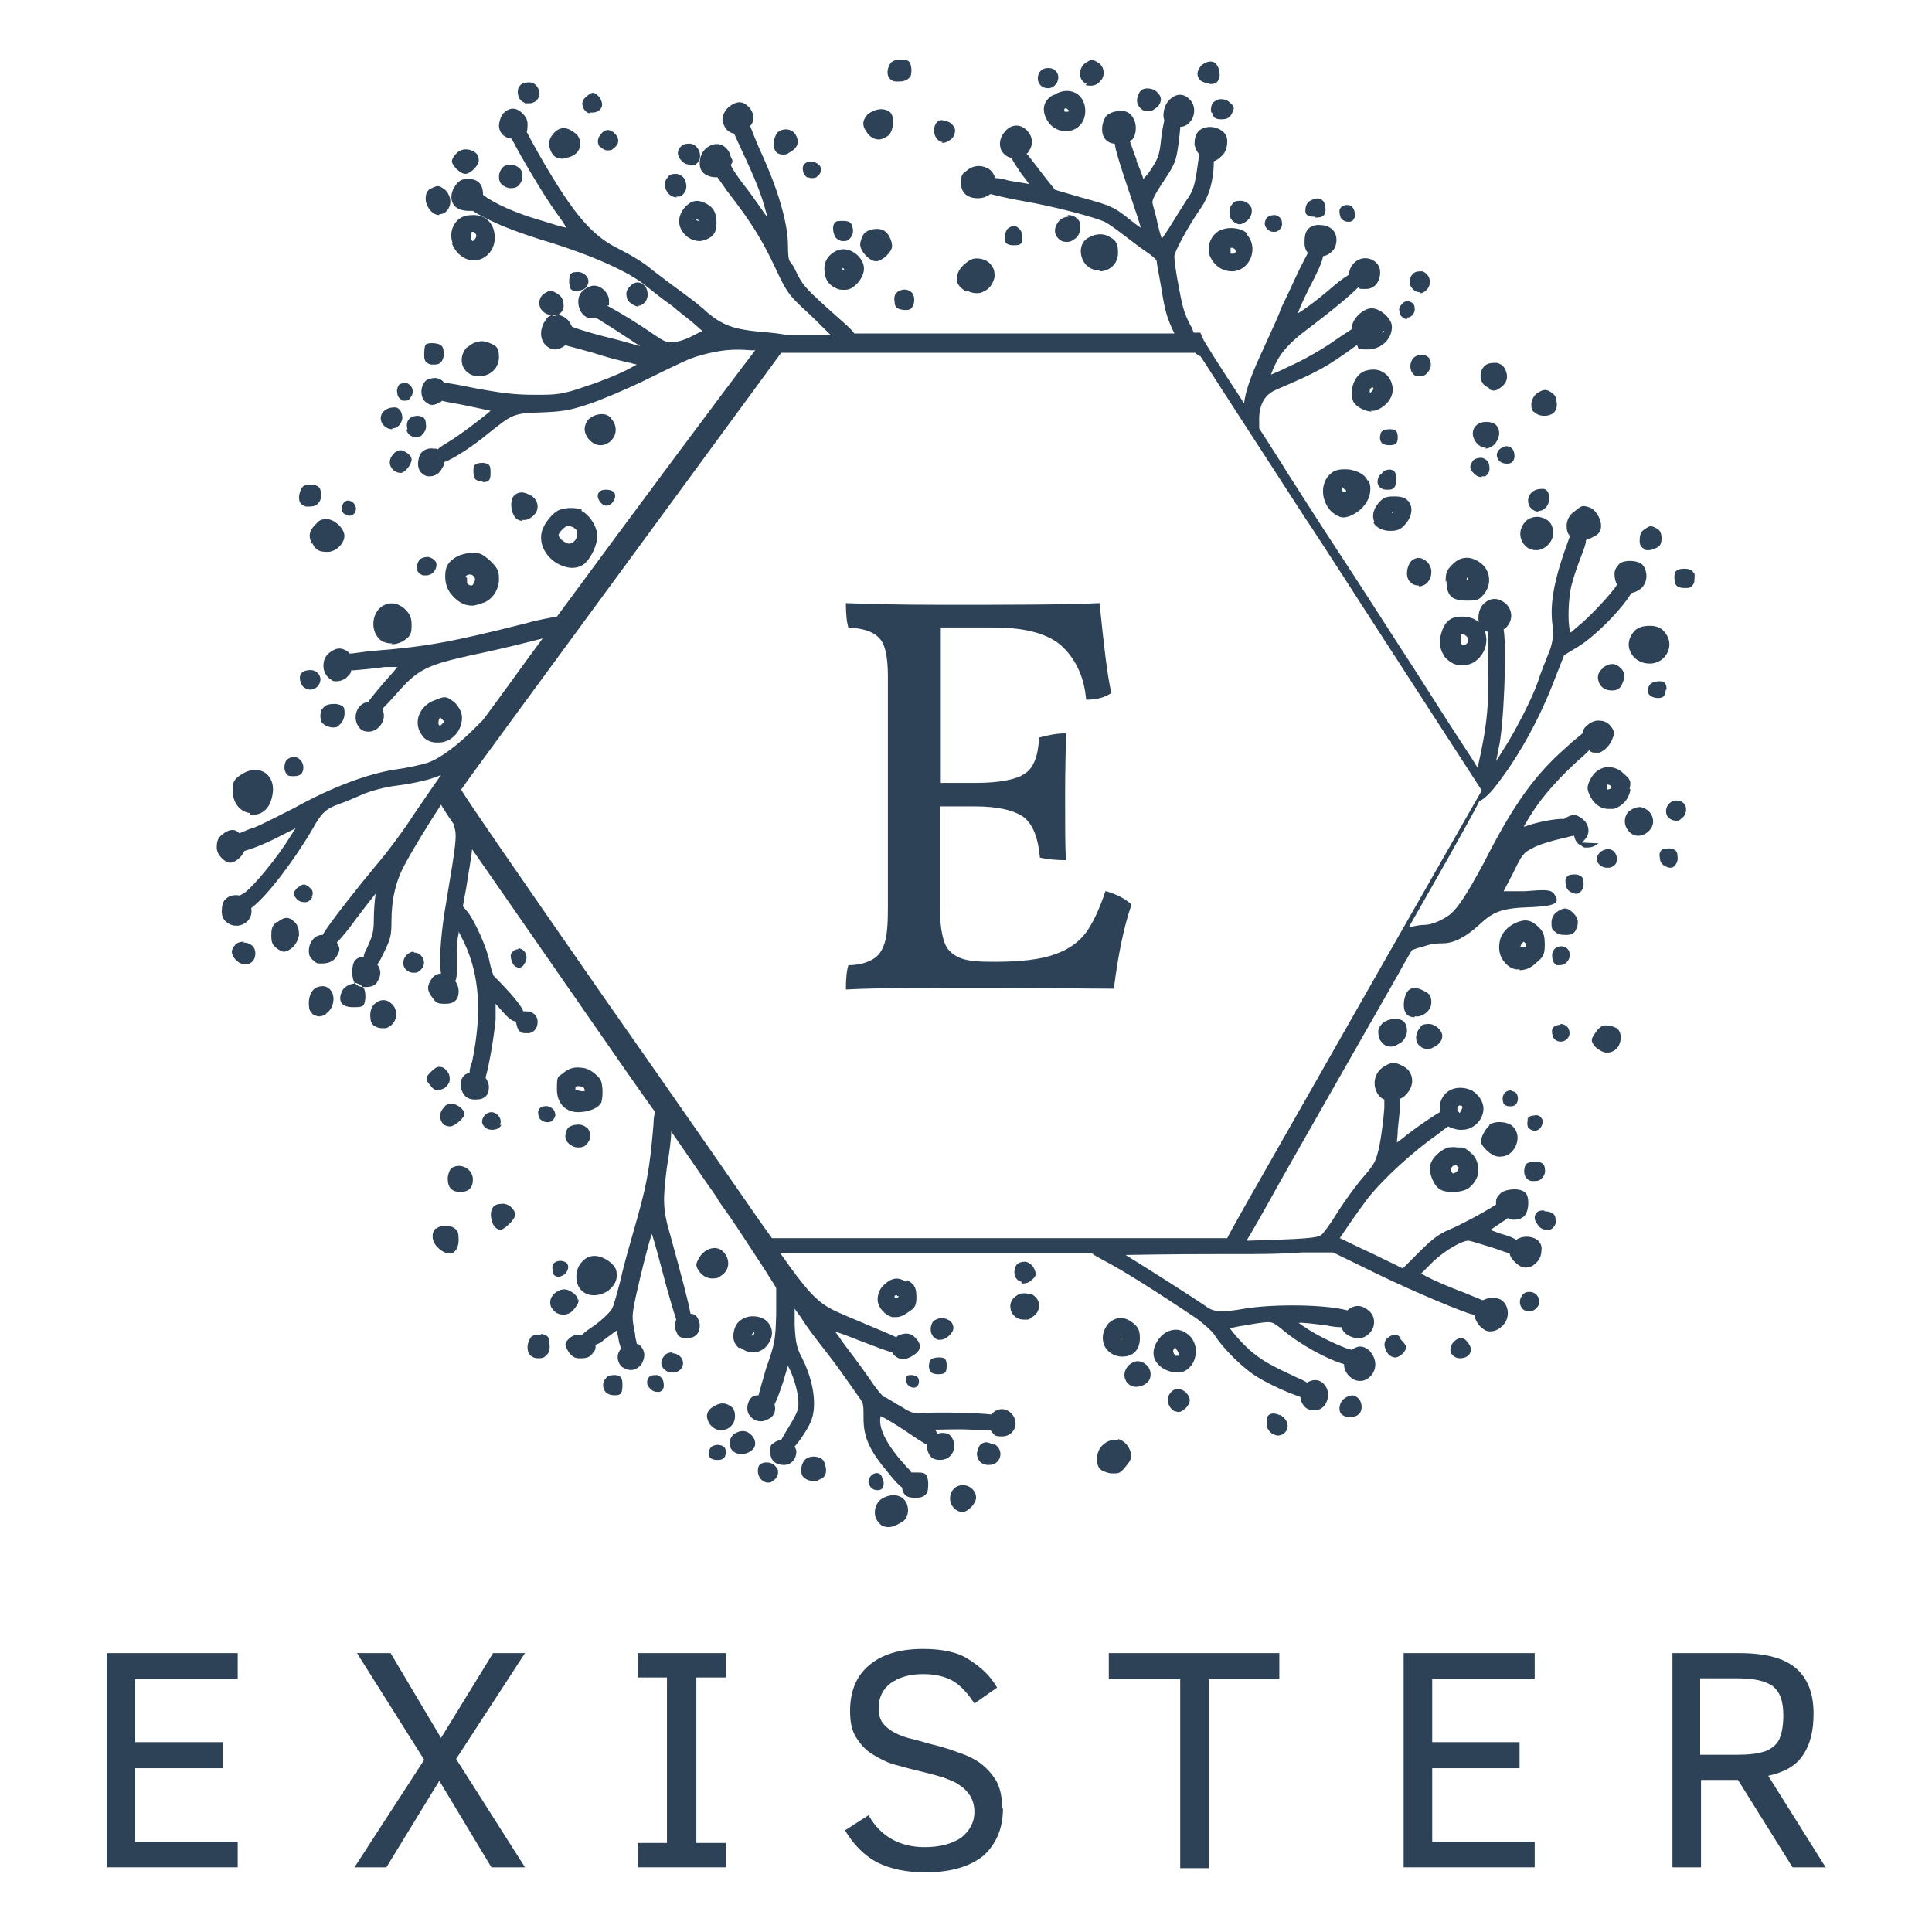 <?xml version="1.0" encoding="UTF-8"?><svg xmlns="http://www.w3.org/2000/svg" version="1.1" viewBox="0 0 230 230"><defs><style>.cls-1 {
        fill: #2d4257;
      }</style></defs><!--Generator: Adobe Illustrator 28.6.0, SVG Export Plug-In . SVG Version: 1.2.0 Build 578)--><g><g id="Layer_1"><g><g><path class="cls-1" d="M28.3,222.3h-15.6v-25.5h15.6v3.1h-12.2v7.5h10.4v3.1h-10.4v8.8h12.2v3.1Z"/><path class="cls-1" d="M46,222.3h-3.8l8.3-12.8-8-12.7h4l6,10.1,6.2-10.1h3.8l-8.2,12.6,8.2,12.9h-4l-6.2-10.3-6.3,10.3Z"/><path class="cls-1" d="M86.4,219.4v2.9h-10.5v-2.9h3.5v-19.7h-3.5v-2.9h10.5v2.9h-3.5v19.7h3.5Z"/><path class="cls-1" d="M119.4,215.3h0c0,2.4-.8,4.2-2.3,5.6-1.6,1.3-3.9,2-6.9,2h0c-2.3,0-4.2-.4-5.8-1.2-1.5-.8-2.8-2.1-3.8-3.8h0l2.8-1.8c1.4,2.5,3.7,3.8,6.7,3.8h0c1.8,0,3.2-.4,4.3-1.1,1-.8,1.6-1.8,1.6-3.1h0c0-.8-.2-1.4-.5-1.9-.3-.5-.8-1-1.3-1.3-.5-.4-1.2-.6-1.9-.9-.7-.2-1.4-.4-2.2-.6h0c-1.3-.3-2.4-.6-3.5-.9-1.1-.3-2-.8-2.8-1.3-.8-.5-1.4-1.2-1.9-2-.5-.8-.7-1.8-.7-3.1h0c0-2.3.7-4.1,2.2-5.4,1.5-1.3,3.6-2,6.5-2h0c2.3,0,4.2.4,5.5,1.3,1.4.9,2.5,1.9,3.3,3.3h0l-2.7,1.9c-.7-1.1-1.5-2-2.4-2.6-1-.6-2.2-.9-3.7-.9h0c-1.7,0-2.9.4-3.9,1.1-.9.7-1.4,1.7-1.4,2.9h0c0,.7.1,1.2.4,1.7.3.4.7.8,1.2,1.1.5.3,1.2.6,1.9.8.8.2,1.6.4,2.6.7h0c1.2.3,2.3.6,3.3,1,1,.3,2,.8,2.7,1.3.8.6,1.4,1.3,1.9,2.1.5.9.7,2,.7,3.3Z"/><path class="cls-1" d="M152.4,199.9h-8.5v22.5h-3.4v-22.5h-8.5v-3.1h20.3v3.1Z"/><path class="cls-1" d="M182.7,222.3h-15.6v-25.5h15.6v3.1h-12.2v7.5h10.4v3.1h-10.4v8.8h12.2v3.1Z"/><path class="cls-1" d="M217.4,222.3h-4l-6.5-10.4h-4.4v10.4h-3.4v-25.5h7.9c3.2,0,5.4.6,6.8,1.8,1.4,1.2,2.1,3,2.1,5.4h0c0,2.1-.4,3.7-1.3,5-.8,1.2-2.2,2-4.1,2.4h0l6.9,11ZM212.3,204.2h0c0-1.7-.4-2.8-1.3-3.5-.9-.6-2.2-.9-4.1-.9h-4.5v9.1h4.3c1.4,0,2.5-.1,3.4-.4.8-.3,1.4-.8,1.7-1.4.3-.7.5-1.6.5-2.8Z"/></g><path class="cls-1" d="M105.8,9.2c-.2-.4-.2-.9.1-1.5.3-.5.7-.6,1.4-.6.9,0,1.1.2,1.2,1.1,0,.5,0,.9-.3,1.1-.3.3-.7.4-1.2.4s-.2,0-.3,0c-.4,0-.7-.2-.9-.5ZM129.2,10.1c.2.1.4.1.7.1.6,0,1-.4,1.3-.8.3-.5.3-1.4-.4-1.9-.2-.1-.6-.4-.8-.4s-.6.3-.8.4h0c-.4.3-.7.9-.6,1.4,0,.5.3.9.8,1.1ZM143.9,10c0,0,.2,0,.3,0,.6,0,.9-.3,1-1,0-.7-.2-1.3-.7-1.6-.5-.2-1,0-1.5.4-.4.5-.6,1-.3,1.5.2.4.7.6,1.3.6ZM124.8,10.5c.4,0,.7-.2,1-.6.2-.4.3-.9,0-1.3-.2-.3-.5-.5-1-.5-.5,0-.9.2-1.1.6-.2.4-.2.9,0,1.2.2.4.6.6,1.1.6ZM62.5,12.3c.2,0,.3,0,.5,0,.4,0,.8-.2,1-.5.3-.4.3-.9,0-1.4-.2-.3-.5-.6-1-.6-.4,0-.9.1-1.1.4-.3.3-.3.8-.2,1.2.1.4.4.7.7.8ZM135.9,13c.2.2.5.2.8.2s.5,0,.7-.2c.5-.3.8-.7.8-1.2s-.6-1.1-1.1-1.2c-.7-.2-1.3,0-1.5.5-.4.8-.3,1.4.3,1.9ZM125.5,11.3c.9-.6,1.9-.6,2.6-.2.7.4,1.1,1.2,1.1,2.1,0,1.4-.9,2.2-1.9,2.4-.1,0-.3,0-.5,0-.9,0-1.8-.5-2.3-1.6-.5-1.1-.2-2.1.9-2.7ZM127.2,13.1c0,0-.2-.2-.3-.2h0c-.1,0-.2,0-.2.2,0,0,0,.2.1.2.2,0,.3,0,.4,0,0,0,0-.2,0-.2ZM70.2,13.4c0,0,.2,0,.3,0,.5,0,.9-.2,1.1-.6.2-.4,0-.9-.3-1.3-.6-.6-.8-.6-1.5,0-.4.3-.6.8-.4,1.2.1.4.4.7.8.8ZM144.3,13.4c.1.6.4.8,1.1.8s1-.2,1.2-.6c.4-.7.4-.9-.2-1.4-.3-.3-.7-.4-1.1-.4-.3,0-.6.2-.9.4-.2.3-.3.8-.2,1.2ZM104.6,16.6s0,0,0,0c.4,0,.8-.2,1.2-.5.6-.6.7-2.2.2-2.7-.2-.2-.6-.4-1.1-.4h0c-.6,0-1.2.3-1.6.6-.7.8-.7,1.4,0,2.3.3.4.8.7,1.3.7ZM112.1,17c0,0,.1,0,.2,0,.3,0,.6-.2.9-.4.4-.3.5-.8.5-1.1,0-.3-.3-.7-.6-.9-.4-.2-.8-.3-1.1-.3-.5.1-.8.6-.8,1.2,0,.6.3,1.3,1,1.4ZM67.1,18.8c.9,0,1.7-.5,1.9-1.2.2-.7,0-1.4-.6-1.8-1-.8-1.9-.7-2.6.2-.4.5-.5,1-.4,1.5.3,1,.7,1.4,1.7,1.4ZM71.5,17.5c.2.2.5.4.8.4s.5,0,.7-.2c.4-.3.6-.6.6-.9,0-.3-.1-.6-.4-.9-.7-.7-1.3-.4-1.6,0-.6.6-.5,1.3-.1,1.7ZM93.2,18.4c.2,0,.5,0,.7-.2,1-.5,1.3-1.2.9-2-.2-.5-.7-.8-1.2-.8-.5,0-1,.2-1.2.6-.4.8-.4,1.6,0,2.1.2.2.5.3.8.3ZM82.2,19.7c.2,0,.5,0,.7-.2.4-.3.6-.9.3-1.6-.2-.4-.5-.7-1-.8-.4,0-.8,0-1.1.3-.2.2-.4.5-.4.8,0,.4.2.7.5,1,.3.3.6.4,1,.4ZM55.4,20.7c.6,0,1.6-1,1.6-1.6s-.3-1-.9-1.2c-.5-.2-1.3-.2-1.8.4-.2.2-.5.6-.5.9,0,.5,1,1.5,1.6,1.5ZM96.1,21.1c.2,0,.3.1.5.1s.5,0,.7-.2c.3-.2.5-.6.4-1,0-.3-.4-.6-.8-.7-.4-.1-.8-.1-1.1.2-.2.2-.3.5-.2.8,0,.4.3.7.6.9ZM60.8,22.4c.4,0,.8-.1,1-.4.2-.2.4-.6.4-1s-.1-.8-.4-1c-.2-.2-.6-.4-1-.4s-.8.1-1,.4c-.2.2-.4.6-.4,1s.1.8.4,1c.2.2.6.4,1,.4ZM80.5,23.4c.1,0,.3,0,.4,0,.3-.1.6-.4.7-.7.2-.4.1-.9-.1-1.4-.2-.3-.5-.5-.9-.6-.4,0-.9,0-1.1.4-.4.4-.5,1.1-.1,1.7.2.4.7.7,1.2.7ZM52.3,25.5c.6,0,1-.4,1.2-.9.3-.7,0-1.5-.5-2-.7-.5-.8-.6-1.6-.2-.6.2-.8.8-.7,1.6.2.8.8,1.6,1.6,1.6ZM156.6,25.9c.7,0,1.1-.1,1.2-.8,0-.6-.1-1.2-.6-1.4-.4-.2-.9,0-1.4.3-.3.3-.4.7-.4,1.1,0,.6.5.7,1.2.7ZM84,24.2c1,.5,1.3,1.2,1.3,2.4s-.5,1.6-1.2,1.9c-.3.1-.6.2-.8.2-.6,0-1.3-.3-1.7-.7-1-1-1-2.3,0-3.4.8-.8,1.5-.9,2.6-.3ZM82.9,26.2c0,0,.1.1.3.1,0-.1-.2-.2-.3-.2,0,0,0,0,0,0ZM146.4,25.5c0,.5.3.8.6,1,.2.1.4.2.5.2.3,0,.5-.1.8-.3.6-.4.8-1,.7-1.6-.2-.5-.7-.9-1.3-.9s-.8.1-1,.4c-.3.3-.4.8-.3,1.3ZM160.6,26.4c.4,0,.7-.3.7-.8,0-.5-.2-1.1-.8-1.2-.5,0-.8.1-1,.5-.1.3,0,.7.1,1,.2.3.5.5.9.5ZM53.9,29c-.4-1.1-.1-2.2.7-2.9.5-.4,1.1-.5,1.8-.5,1.5,0,2.5,1.1,2.5,2.7s-1.2,2.7-2.5,2.7c-1.1,0-2.1-.8-2.6-2ZM56.1,28.5c.1.2.2.2.2.2,0,0,0,0,.2-.2.2-.2.2-.4.2-.5-.1-.3-.3-.4-.4-.4h0c-.1,0-.2,0-.2.2-.1.2,0,.4,0,.6ZM151.7,27.6c.1,0,.3,0,.4-.1.4-.2.6-.6.5-1.1,0-.4-.4-.7-.8-.8-.4,0-.9.1-1.1.5-.2.5-.2.8.2,1.2.2.2.4.3.7.3ZM127.2,25.8c-.5,0-1,.3-1.2.6-.6.8-.5,1.5,0,2,.3.3.6.4,1,.4s.6-.1,1-.4c.3-.2.6-.7.6-1.2,0-.5,0-.9-.4-1.2-.3-.3-.7-.4-1.1-.4ZM100.4,28.7c.2,0,.4,0,.5-.1.4-.2.8-.8.6-1.5-.1-.6-.4-.8-1.1-.8s-.8,0-1,.2c-.4.4-.2,1.4.1,1.8.2.2.5.4.8.4ZM121.7,28.5c0-.4,0-.9-.3-1.2-.2-.2-.4-.4-.7-.4s-.6.2-.8.4c-.2.3-.3.7-.3,1.1,0,.6.4.8,1.1.8s1-.1,1-.8ZM104.3,31.1c.7,0,1.9-1.1,1.9-1.8s-.5-1.6-.9-1.8c-.7-.5-2.1-.2-2.5.4-.2.3-.4.9-.4,1.2,0,.8,1.1,2,1.9,2ZM148.4,27.9c.7.7.9,1.8.5,2.8-.4,1-1.3,1.6-2.2,1.6-1.4,0-2.3-.9-2.7-1.9-.3-1,0-2,.8-2.7,1-.8,2.8-.7,3.7.1ZM146.8,29.5s-.2,0-.3,0c0,0,0,.3,0,.5s0,.1,0,.2h0s0,0,.3,0c.3,0,.3-.2.3-.3s-.1-.3-.2-.3ZM130.9,32.3c1.2,0,2.2-.9,2.2-2.2s-.4-1.6-1.2-2c-.8-.4-1.7-.2-2.5.3-.7.5-.9,1.4-.6,2.3.3.9,1.1,1.5,2.1,1.5ZM98.2,32.5c-.2-.9.1-1.7.7-2.2,1-.9,2.2-.8,3.2.1,1,1,1,2.1,0,3.3-.5.5-.9.8-1.5.8s-.7,0-1.1-.2c-.7-.3-1.2-.9-1.3-1.7ZM100.5,32.3s0,0,0-.1h0c0-.2-.1-.3-.2-.3,0,0,0,0,0,0,0,0,0,0,0,0,0,0,0,.2,0,.2,0,0,.2.1.3.1ZM115.1,34.6c.4.2.8.3,1.1.3s.6,0,.9-.2c.7-.3,1.1-.9,1.3-1.7,0-.5,0-.9-.3-1.3-.3-.5-.8-.8-1.4-.9-.7-.1-1.1,0-1.7.5-.8.6-1.1,1.3-1.1,2,0,.4.3.9,1.1,1.4ZM68.7,34.6c.6,0,1-.2,1.2-.6.2-.3.2-.7,0-1-.3-.5-.9-.7-1.4-.6-.4,0-.6.2-.7.5,0,.2-.1.7,0,1,0,.6.4.8,1,.8ZM169,34.9c.2,0,.4,0,.6-.2.5-.3.7-.9.6-1.4-.1-.5-.5-.9-.9-1-.4,0-.8,0-1.1.3h0c-.5.5-.5,1.3-.1,1.7.2.3.6.5,1,.5ZM75.9,36.4c.2,0,.4,0,.6-.2.4-.2.6-.7.6-1.1,0-.7-.3-1.2-.8-1.4-.5-.2-1,0-1.4.5-.3.3-.4.7-.3,1.1,0,.4.4.8.8,1,.2.1.4.2.6.2ZM65.8,37.6c.2,0,.4,0,.6-.1.4-.2.7-.6.7-1.1,0-.6-.2-1.1-.7-1.4-.8-.5-.9-.5-1.7,0-.6.5-.6,1.3-.3,1.8.3.4.7.7,1.3.7ZM106.8,34.8c-.3.2-.4.7-.3,1.1,0,.7.3.9,1.1,1,.1,0,.2,0,.3,0,.5,0,.7-.2.9-.8.1-.6,0-1.1-.4-1.4-.4-.3-1-.3-1.5,0ZM167.5,37.8c.1,0,.3,0,.4-.1.4-.2.6-.7.5-1.1,0-.4-.3-.6-.6-.7-.3-.1-.7,0-.9.3-.3.3-.4.6-.3.8,0,.2,0,.5.4.8.2.1.3.2.5.2ZM55.6,41.3c-.6.7-.8,1.5-.5,2.3.3.7,1,1.2,1.9,1.2,1.4,0,2.4-1,2.4-2.3s-.5-1.4-1.2-1.7c-.9-.4-1.9-.1-2.6.6ZM51.2,43.4c.1,0,.2,0,.4,0,.3,0,.6,0,.8-.2.4-.3.5-1,.4-1.4,0-.4-.2-.7-.5-.8-.5-.2-1.3-.2-1.6,0-.2.2-.2,1.1-.2,1.2,0,.7.1,1,.8,1.2ZM170.2,42.7c-.3-.4-1-.7-1.8-.2-.3.2-.5.7-.5,1.1,0,.6.3,1,.7,1.2.1,0,.3,0,.4,0,.3,0,.7-.1.9-.4.6-.6.5-1.3.2-1.7ZM177.2,46.3c.2.1.4.2.6.2.3,0,.5-.1.9-.4.8-.6.9-1.4.4-2.3-.2-.3-.5-.5-.9-.6-.6,0-1.1,0-1.5.4-.5.5-.6,1.4-.2,2,.1.2.5.5.8.6ZM163.3,49c-.8,0-1.9-.6-2.2-1.2-.5-1.3.1-3.1,1.3-3.6.8-.3,1.7-.3,2.4.2.6.4,1,1.2,1,2,0,1.1-1,2.2-2.2,2.5-.1,0-.2,0-.4,0ZM163.1,46.8s0,0,0,0c0,0,0,0,.2-.2.2-.2.2-.3.2-.4,0,0-.1-.1-.1-.1,0,0-.1,0-.3.2,0,.1-.1.3,0,.4ZM47.9,47.7c.1,0,.2,0,.3,0,.2,0,.5,0,.6-.3.3-.3.4-.7.3-1.1-.1-.3-.4-.6-.7-.7-.3,0-.6,0-.9.2-.2.3-.3.7-.2,1,0,.4.3.7.5.8ZM183.9,49.5s0,0,0,0c.5,0,.9-.2,1.1-.4.3-.3.4-.8.3-1.3,0-.4-.2-.8-.5-1-.7-.5-1-.5-1.8,0-.4.3-.6.7-.7,1.2,0,.5,0,.9.4,1.1.2.2.6.4,1.1.4ZM46.7,51c.7,0,1.1-.6,1.2-1.2,0-.5-.2-1.2-.8-1.3-.3,0-.8,0-1.2.3h0c-.5.3-.7.9-.5,1.4.2.5.7.9,1.3.9ZM72.8,49.9c-.2-.4-.7-.6-1.1-.6-.6,0-1.1.2-1.5.5s-.6.9-.6,1.3.2.9.6,1.3c.4.4.8.6,1.3.6s.8-.2,1.1-.4c.7-.6,1-1.6.3-2.6ZM48.4,51.2c.1.4.4.7.8.8.1,0,.2,0,.4,0,.3,0,.5,0,.7-.3.3-.3.5-.7.4-1.2,0-.7-.3-.9-.9-1-.4,0-.9.1-1.1.4-.3.3-.3.8-.2,1.2ZM176.8,53.4c.6,0,1.2-.4,1.5-1.1.3-.6.2-1.3-.2-1.7-.5-.5-1.8-.5-2.3,0-.5.4-.6,1.1-.3,1.7.3.6.8,1,1.4,1ZM166.4,52.1c0-.7-.2-1-.9-1-.7,0-1,.2-1.1.4-.2.6-.1.9,0,1.1.1.2.4.4,1,.4.8,0,1-.2,1-1ZM178.3,54.6c.2.4.6.6,1.1.6s.8-.2.9-.8c0-.5-.1-1-.6-1.2-.4-.2-.9,0-1.3.4-.2.3-.3.6-.1,1ZM46.8,54.1c-.4.4-.5,1-.3,1.4.2.5.7.8,1.2.8s1.3-1,1.3-1.6-1-1.1-1.3-1.1c-.3,0-.7.2-.9.5ZM176.4,56.7c.1,0,.3,0,.4,0,.4-.2.6-.7.5-1.2,0-.5-.4-.9-.9-1-.5,0-1,.1-1.2.6h0c-.3.5-.2.8.3,1.3.3.3.6.4.9.4ZM57.4,57.4c.8,0,1-.2,1-1.1s-.1-1.1-.9-1.2c-.5,0-.9.1-1.1.4,0,.2-.1.7,0,1,0,.6.4.8,1.1.8ZM162.9,57.2c.3.5.3,1.2.1,1.9-.3.9-1,1.7-2,2.2-.4.2-.8.3-1.1.3s-.8-.2-1.4-.7c-.6-.6-1-1.5-1-2.4,0-.8.3-1.6.9-2.1.5-.5,1.3-.6,2.3-.5,1,.2,1.8.6,2.1,1.3ZM160.1,58.3c-.2-.2-.3-.3-.3-.3,0,0,0,0,0,.2,0,.2,0,.4.2.4,0,0,0,0,.2,0,0,0,.1-.1,0-.3ZM164.3,56.5c-.3.4-.4.9-.2,1.3.2.3.5.5,1,.5s.1,0,.2,0c.7,0,.9-.4.9-1.2s-.1-1.1-.7-1.2c-.4,0-.8.1-1.1.6ZM36.4,60.3c.2,0,.3,0,.5,0,.4,0,.7-.1.9-.3.3-.3.5-.7.4-1.2,0-.8-.3-1-1-1.1-.4,0-1,0-1.2.3h0c-.2.2-.4.8-.4,1.2,0,.6.2.9.8,1.1ZM183.2,60.8c.2,0,.4,0,.6-.2.5-.3.7-1,.6-1.5,0-.5-.3-.9-.7-.9-.3,0-.8,0-1.2.3-.7.5-.7,1.3-.4,1.8.2.3.6.6,1,.6ZM72.1,58.3h0c-.5,0-.8.2-.9.5h0c-.1.3,0,.6.2.9.2.3.5.5.8.5s.6-.2.8-.5c.2-.3.3-.6.2-.9-.1-.3-.5-.5-1-.5ZM62.2,61.9c.1,0,.3,0,.4,0,.7-.2,1.4-.8,1.4-1.6s-.6-1.3-1.2-1.5c-.6-.3-1.2-.2-1.6.2-.5.5-.4,1.8,0,2.4.2.4.6.6,1,.6ZM163.6,62.1c-.3-.7-.1-1.5.5-2.2.6-.7.9-.8,1.9-.8s1.3.2,1.6.5c.7.7.5,1.9-.3,2.8-.5.6-.9.8-1.8.8-.9,0-1.7-.4-2-1ZM165.7,61.1c0,0,0,0,0,0,0,0,0,0,.2-.2,0,0,0,0,0,0-.1,0-.2,0-.2,0,0,0,0,0,0,0ZM41.5,61.4s0,0,.1,0c.3,0,.6-.2.7-.5.2-.4,0-.8-.3-1.1-.3-.2-.6-.3-.9-.1-.3.2-.4.5-.4.9,0,.4.3.7.7.7ZM69.2,60.8c1,.5,1.9,1.9,1.9,3s-.7,2.5-1.4,3.2c-.4.4-1,.6-1.6.6s-1.6-.3-2.3-.9c-1.1-.9-1.6-2.2-1.3-3.4.2-.9,1.3-2.3,2.1-2.6.8-.3,2-.3,2.7,0ZM68.3,62.8c-.2-.1-.6-.2-.7-.2-.3,0-1.1.8-1.1,1.1s.5.8,1.1,1c.4.1.8-.2,1-.6.2-.4.2-1-.2-1.2ZM182.9,65.5c1,0,2-1,2-2s-.4-1.5-1.1-1.8c-.7-.3-1.4-.2-2,.2-.7.6-1,1.5-.7,2.3.3.8.9,1.3,1.8,1.3ZM37.2,64.7c.4.8.8,1,1.8,1s2-1,2-1.9-1.2-2-2.1-2-1,.3-1.4.7c-.7.7-.8,1.3-.4,2.2ZM195.6,65.4c.1,0,.3.1.5.1s.5,0,.9-.2c.6-.2.8-.5.8-1.2s-.2-1-.6-1.2c-.7-.4-.8-.3-1.4.1-.5.3-.6.7-.6,1.4,0,.5.2.8.5.9ZM56.2,65.8c1,0,1.3.2,2.2,1,.9.9,1,1.2,1,2.2s-.6,2.2-1.7,2.7c-.6.2-1.1.4-1.5.4-1,0-1.8-.5-2.6-1.5-.4-.6-.6-1.2-.6-2,0-1.2.4-1.8,1.5-2.4h0c.4-.2,1.2-.4,1.9-.4ZM55.6,68.8c0,.2,0,.4,0,.6.1.2.3.3.5.3s.2-.1.3-.3c.2-.3.2-.6,0-.8,0,0-.2-.2-.4-.2s0,0-.1,0c-.3,0-.5.2-.5.3ZM49.6,67.7c.1.4.4.7.8.8,0,0,.2,0,.3,0,.4,0,.8-.2,1-.5.3-.4.3-.8.2-1.1-.2-.3-.5-.5-.9-.6-.4,0-.9.1-1.1.4-.2.3-.3.6-.2,1ZM168.9,69.8c.2,0,.3,0,.5-.1.6-.2,1-.9,1-1.6s-.4-1.3-1.1-1.6c-.5-.2-1,0-1.3.3-.6.7-.7,2-.1,2.5.3.3.6.4,1,.4ZM172.1,69.3c0-1.1.1-1.4.8-2.1.6-.6,1.1-.8,1.8-.8s1.9.6,2.3,1.5c.5,1,.3,2.1-.4,2.9-.5.6-.8.7-1.8.7h-.2c-1.8,0-2.4-.6-2.4-2.4ZM174.6,69.1s.1,0,.2-.3c0,0,0-.1,0-.1h0c-.1,0-.2.1-.2.3,0,.1,0,.2,0,.2ZM201.6,68.2c-.1-.4-.7-.5-1.1-.5h0c-.4,0-1,.1-1.1.5-.1.3-.1.7,0,1,0,.6.5.8,1.1.8.1,0,.2,0,.3,0,.5,0,.7-.2.9-.7,0-.3.1-.8,0-1.1ZM46.6,76.7c.6,0,1.2-.2,1.7-.6.6-.4.7-.8.7-1.7s-.2-1.3-.8-1.9c-1-.9-2.2-.9-3.1,0-.8.9-.9,2.4-.1,3.4.4.5,1,.7,1.7.7ZM171.9,78c-.4-.5-.6-1.4-.4-2.3.2-.9.6-1.7,1.2-2,.6-.4,2-.4,2.8,0,.8.4,1.3,1.1,1.4,2,.2,1-.2,2.1-1,2.8-.5.5-1.2.7-1.8.7s-.1,0-.2,0c-.8,0-1.5-.5-2-1.1ZM174.7,75.9c-.1-.2-.4-.4-.6-.4-.1,0-.2,0-.2,0s0,0,0,0c0,0,0,.4,0,.6,0,.7.2.7.3.7.2,0,.4-.1.5-.3.1-.2,0-.4,0-.6ZM196.5,74.5c.7,0,1.4.3,1.7.8.6.7.7,1.6.3,2.4-.4.8-1.2,1.3-2.1,1.3h0c-1,0-1.9-.5-2.3-1.4-.4-.8-.2-1.7.4-2.4.4-.5,1.1-.7,1.9-.7ZM196.5,76.8c0,0,0-.2,0-.2,0,0,0,0,0,0,0,0,0,0,0,0,0,0,0,.2,0,.2,0,0,0,0,0,0h0ZM190.9,79.5c-.6.4-.8,1-.6,1.6.2.7.8,1.1,1.6,1.1s1.1-.4,1.3-1c.3-.6.2-1.3-.3-1.7-.6-.6-1.3-.6-2.1,0ZM36.1,80c-.3.1-.4.4-.4.7,0,.4.2,1,.6,1.2.2.1.4.2.6.2.4,0,.8-.2,1-.5.3-.4.4-1-.1-1.5-.4-.4-1-.4-1.6-.2ZM198.4,82.1c0-.7-.2-1-.8-1-.5,0-.9.1-1.2.4-.2.3-.3.7-.2,1,.2.4.7.6,1.2.6s.9-.2.9-1ZM50.3,87.6c-.5-.6-.7-1.4-.5-2.2.2-.8.8-1.5,1.6-1.9.5-.2,1.2-.5,1.5-.5h0c.5,0,.9.4,1.2.6.4.4.9,1.1.9,1.8,0,1.5-1,2.6-2.1,2.9-.3.1-.6.1-.9.1-.7,0-1.4-.3-1.8-.9ZM52.3,86.4c0,0,.2,0,.4-.3.2-.2.2-.2,0-.4h0c-.2-.2-.3-.3-.3-.3s0,0,0,0c0,0-.2.2-.2.6,0,.2,0,.3.1.3ZM38.4,84.3c-.3.5-.3,1-.2,1.4,0,.3.3.5.6.7.3.1.5.2.8.2s.6,0,.8-.3c.5-.4.7-1.1.6-1.8,0-.4-.4-.6-1-.7-.6,0-1.3,0-1.6.6ZM34.7,92.4c0,0,.2,0,.3,0,.6,0,1-.2,1.1-.8.1-.7-.3-1.2-.7-1.4-.5-.2-1,0-1.3.3-.2.3-.3.8-.2,1.2.2.6.4.7.9.7ZM194.1,94c-.2,1.2-1,2-2,2.3-.2,0-.4,0-.6,0-.7,0-1.3-.3-1.8-.9-.4-.5-.7-1.2-.7-1.6s.3-1.1.7-1.6c.4-.5,1-.8,1.6-.9.7,0,1.4.2,2,.8.8.7.9.9.7,1.8ZM191.8,93.6c-.2-.2-.4-.2-.4-.2s0-.1-.1.2c0,.2,0,.3,0,.4,0,0,.2,0,.4-.1.1-.1.2-.2.2-.2,0,0,0,0,0,0ZM29.7,97c.1,0,.3,0,.4,0,.9,0,1.8-.5,2.2-1.8.4-1.3.2-2.4-.6-3.1-.8-.6-1.8-.6-2.8,0-1,.6-1.2.9-1.2,2,0,1.6,1,2.6,2.1,2.7ZM199.5,95.3c-.3,0-.7.2-.9.5-.4.5-.3,1.2,0,1.5.2.2.5.4.9.4s.4,0,.6-.2c.5-.3.7-.9.6-1.4-.1-.5-.6-.8-1.1-.8ZM195.7,96.2c-.6-.3-1.3,0-1.8.4-.5.5-.6,1.3-.3,1.9.3.6.8,1,1.4,1,.9,0,1.8-.8,1.8-1.7,0-.7-.4-1.3-1.1-1.6ZM190.3,100.4c-.4.3-.8.5-1.3.5s-.5,0-.7-.2c-.5-.2-.8-.6-.9-1.2-.4,0-.8.2-1.4.3-1.3.3-3,.8-3.6,1.2-1,.5-1.2.7-2.3,3l-1.1,2.1h2.5c2.5-.2,3.1-.2,3.5.3.2.3.4.6.3.9-.2.4-.9.6-3.1.7-3.3.1-4.4.5-6,2-1.6,1.5-3.1,2.3-4.4,2.3s-1.8.2-2.7.5c-.3,0-.6.2-1,.3-.9,1.5-1.5,2.6-1.6,2.8-6.6,11.6-13.6,23.8-15.4,27.1-.8,1.4-1.9,3.4-2.7,4.7h.2c6.6-.2,8.3-.3,8.7-.7.2-.1,1.1-1.3,2-2.8.9-1.4,2.3-3.3,3.1-4.2,1.3-1.5,1.4-1.8,1.8-3.5.2-1,.5-3.1.6-4.6,0,0,0-.4,0-1-.5-.2-.8-.6-1-1.1-.4-1.1,0-2.2.9-2.8,1-.6,1.3-.6,2.3-.1.6.3,1,.8,1.1,1.5.1.7-.2,1.4-.8,2-.2.2-.4.3-.6.4,0,1.1-.2,2.8-.3,3.7,0,.7-.1,1.2-.1,1.5.2-.1.4-.3.7-.5.8-.7,2.9-2.2,4.4-3.1,0-.2,0-.4,0-.6,0-.9.6-1.7,1.2-2,.7-.4,1.7-.4,2.6,0,.8.5,1.4,1.3,1.4,2.2s-.6,1.9-1.6,2.3c-.4.2-.8.2-1.2.2s-1-.2-1.4-.4c-.3.2-.7.5-1.2.9-3,2.1-6.5,5.3-8.4,7.7-1.5,2-2.9,4.1-3.3,4.7.5.2,1.8.9,3.8,1.8l3.7,1.8,1.9-1.9c1.6-1.6,2.4-2.2,3.6-2.7,1.2-.5,3.9-1.9,5.6-3,0-.1,0-.3,0-.4,0-.4.3-.7.6-1,.7-.5,2.3-.6,2.9,0,.5.5.4,2,0,2.6-.3.4-.7.6-1.3.6h0c-.3,0-.6,0-.8-.2-.2.2-.6.4-1,.7-.5.3-.8.6-1.1.7.3.1.9.4,1.7.6.7.2,1.1.4,1.4.6.7-.5,1.8-.5,2.5,0,.4.3.6.8.5,1.3,0,.6-.3,1.2-.7,1.5-.4.4-.8.5-1.2.5s-.8-.2-1.3-.7-.5-.7-.6-1c-.4-.1-1-.3-1.8-.6-1.6-.5-2.9-.9-3.1-.9-.7,0-2.6,1-4.2,2.5-.7.7-1.2,1.2-1.4,1.4.4.3,2.2,1.2,5.4,2.4.9.4,1.5.6,1.9.8.3-.1.6-.3,1-.3.6,0,1.2.1,1.5.5.3.3.5.8.5,1.3,0,.6-.2,1.1-.6,1.5-.5.5-1,.7-1.5.7s-.7-.2-1.1-.5c-.4-.4-.7-.9-.8-1.5-.2,0-.5-.1-.8-.2-2.3-.8-7.9-3.2-12.1-5.3l-3.9-1.9h-3.7c-2.1.2-5.6.2-7.8.2h-2.4c-1.8,0-5,0-10.8.1,2.6,1.6,8.4,5.3,9.4,6,1,.8,1.9.9,4.7.4,3.6-.6,9.8-.5,12.3.2.8-.7,1.7-.7,2.5,0,.8.6.8,1.6.5,2.2-.3.6-.9,1.1-1.6,1.1s-.2,0-.4,0c-.9-.2-1.5-.6-1.7-1.3-.6,0-1.3-.1-1.7-.2-1.6-.2-3.1-.4-3.4-.3.2.1.4.3.6.4,1.4,1,3.7,2.1,5.3,2.7.1,0,.2,0,.4.1.3-.2.7-.4,1-.4.5,0,1,.3,1.3.7.7.9.7,2,0,2.8-.4.4-.8.6-1.3.6h0c-.5,0-.9-.2-1.3-.6-.4-.4-.6-.9-.6-1.4-2.1-.6-5.3-2.4-7.2-4-1.1-.9-1.3-1-1.9-1-.4,0-1.7.2-2.8.4-.8.1-1.4.3-1.7.3.4.6,1.7,2.1,2.7,2.9,1.2,1,2.3,1.6,5.3,3,.5.2.9.4,1.2.6.5-.3,1-.4,1.5-.2.6.3,1,.9,1,1.6,0,1.1-.7,1.9-1.6,1.9s-1.3-.4-1.6-1.1c0-.2-.1-.3-.1-.5-1.5-.5-3.7-1.5-5-2.3-1.6-.9-4.2-3.4-5.3-5.2-.3-.4-1.2-1.2-2-1.8-4.9-3.3-8.9-5.8-11-6.9-.7-.4-1.2-.6-1.5-.9-3.1,0-6.9,0-11.3,0h-25.8c3,4.3,4.3,5.7,6,6.6.7.4,2.9,1.3,4.8,2.1.9.4,2.2.9,3,1.3,0,0,.1-.1.2-.2.9-.4,1.6-.3,2.1.3.4.4.5.7.5,1,0,.3-.2.7-.7,1-.4.3-.9.5-1.3.5s-.8-.2-1.1-.5c0,0-.1-.2-.2-.3-.7-.2-1.8-.6-3.6-1.3-1.5-.6-2.6-1-3.2-1.2.4.5.9,1.3,1.6,2.2,1,1.3,2.3,3.1,2.9,4,.6.9,1.2,1.5,1.3,1.6.3,0,1.2.7,2,1.1,1.4.9,1.6.9,2.9.8,2-.1,6.4,0,8,.2,0,0,0-.1.1-.2.4-.4,1.1-.6,1.7-.3.6.3,1,.9,1,1.6s-.6,1.5-1.6,1.5-.9-.2-1.1-.4c-.1,0-.2-.2-.3-.4-.7,0-1.6,0-2.2,0-1.7-.1-3.5,0-4.4,0,.1.1.2.3.3.5,0,0,0,0,0,0,.5-.2,1-.1,1.3,0,.4.3.7.8.7,1.4,0,1-.7,1.7-1.7,1.7s-1.3-.5-1.5-1.2c0-.2,0-.4,0-.6-.3-.1-.7-.4-1.2-.7-.6-.4-1.9-1.3-2.9-1.9-.7-.4-1.3-.8-1.5-.8,0,0,0,.1,0,.2-.2,1.4.9,3.4,3.1,5.8.3.3.5.5.6.7.2,0,.5,0,.8,0,.9,0,1.1.2,1.2,1.2,0,.5,0,1.2-.3,1.4-.3.4-.9.4-1.2.4,0,0,0,0-.1,0-.3,0-.9,0-1.2-.4-.2-.2-.3-.5-.3-.8-.4-.3-.9-.8-1.6-1.7-2.2-2.6-3-4.2-3-6.5s0-1.7-1.2-3.5c-.7-1-2.1-3-3.2-4.4-1.1-1.4-2.5-3.2-3-4.1-.3-.4-.6-.8-.8-1.1,0,.4,0,1.1,0,2,.1,2.1.3,2.8.9,3.9,1.4,2.8,1.8,5.8,1,7.6-.4.9-1.2,2.1-1.9,2.9.1.2.2.4.2.6,0,.9-.6,1.6-1.5,1.6s-1.6-.5-1.6-1.5.1-.9.4-1.1h0c.2-.2.5-.3.9-.4.2-.3.4-.7.7-1.2.7-1.1,1.3-2.2,1.3-2.6.2-.9-.2-2.8-.9-4.4l-.3-.6-.6,2c-.4,1.2-.7,2-1,2.6.2.6,0,1.3-.5,1.6-.3.2-.7.4-1.1.4s-.7-.1-1.1-.4c-.6-.5-.7-1.3-.3-2.1.2-.4.6-.6,1.1-.6.2-.8.5-1.8.9-3.2,1.1-3.1,1.1-3.4,1.2-6.4v-3.1c.1,0-.7-1.2-.7-1.2-.3-.5-1-1.6-1.8-2.8h0c-1.3-2-2.8-4.3-3.9-5.8-.3-.4-.5-.7-.7-1.1-1.5-2.1-3.3-4.8-5.4-7.8,0,1-.2,2.4-.5,4.2-.5,3.8-.5,5.1.3,7.8,1.6,5.8,2.3,8.5,2.5,9.7.3,0,.5.1.7.3.2.2.4.7.4,1.1,0,.9-.5,1.5-1.5,1.5s-1.1-.3-1.3-.8c-.2-.4-.2-.9,0-1.4-.5-1.5-1.5-5.1-1.5-5.2-.6-2.3-1.1-4.1-1.4-5-.4,1.1-1.2,4.3-1.9,7.4-.5,2.4-.5,2.5-.1,4.5,0,.5.2.9.2,1.2.2,0,.4.1.5.3.2.2.4.6.4,1s-.2,1-.5,1.3c-.3.3-.7.5-1.1.5s-.8-.2-1.1-.4c-.5-.5-.7-1.4-.1-2.1,0-.2-.1-.5-.2-.8-.1-.6-.2-1.1-.3-1.4-.3.2-.8.6-1.5,1.1-.3.3-.7.5-1,.6,0,0,0,.2,0,.3,0,.4-.3.6-.5.9-.3.3-.7.4-1.2.4s-.2,0-.3,0c-.6,0-1-.4-1.3-.9-.4-.7-.4-.9.1-1.4.3-.3.7-.5,1.1-.5.2,0,.3,0,.5,0,.3-.3.7-.6,1.3-1,1.3-.9,2.2-1.9,2.3-2.2.2-.4.6-1.9,1-3.4.3-1.5,1-3.9,1.4-5.3,1.7-5.9,2-7.4,2.5-13.2,0-.2,0-.9.2-1.4-1.1-1.5-2.2-3.1-3.4-4.8l-18.4-26.5c-.1,1.1-.4,2.6-.7,4.6l-.4,2.2.6.7c.9,1.2,2.3,4.3,2.6,6,.2.9.4,1.5.5,1.6.2.2,1.1,1.1,1.9,2,.9,1,1.4,1.7,1.6,2.2.1,0,.3,0,.4,0,.8,0,1.3.6,1.3,1.2,0,.6-.2,1.2-1,1.4-.1,0-.2,0-.3,0-.3,0-.6,0-.8-.2-.3-.2-.4-.8-.5-1.2,0,0,0,0,0,0-.4,0-.9-.4-1.6-1.2l-.8-.9v1.9c-.2,2-.7,5.1-1.2,6.9.2.3.4.7.4,1.1,0,1-.5,1.5-1.6,1.5s-1.5-.6-1.7-1.3c-.2-.7,0-1.3.5-1.7.1,0,.3-.2.5-.2,0-.4.1-.8.3-1.3,1.2-5.8.9-10.4-1-14.3l-.6-1.2v.3c-.2.5-.2,1.9-.2,3.1,0,1.4,0,2.1-.2,2.5.2.3.4.7.4,1.2,0,1-.5,1.5-1.6,1.5s-1.1-.2-1.5-.7c-.7-.9-.7-1.4-.1-2.3.3-.4.7-.6,1.1-.6-.3-1.9.1-5.5.6-8.4,1.2-7.1,1.3-8,1-9,0-.1,0-.2-.1-.4-.7-1-1.2-1.8-1.5-2.3-1.5,2.3-3.4,5.4-4.3,7.1-1.1,2-1.6,4.2-1.6,6.8,0,1.6-.1,2.1-.9,3.7-.3.6-.5,1.1-.8,1.4.5.7.5,1.3,0,2.1-.2.4-.7.6-1.3.6,0,0-.1,0-.2,0-.5,0-.8-.1-1.1-.4-.5-.5-.5-2.3,0-2.8.3-.3.6-.4,1-.4,0-.4.3-.8.5-1.3.6-1.3.7-1.9.7-3.2,0-.9.1-2.2.2-2.9v-.3c0,0,0,.2,0,.2-.4.5-1.5,1.9-2.4,3.1-1,1.4-1.7,2.2-2.2,2.7,0,0,0,0,0,0,.4.7.4.9,0,1.6-.3.6-1,.9-1.7.9s-.7,0-1-.3c-.3-.2-.5-.4-.6-.8-.1-.5,0-1.2.4-1.7.3-.4.7-.6,1.2-.6.8-1.4,4.3-5.8,6.3-8.2,1.3-1.5,3.4-4.3,4.6-6.2,1.3-1.9,2.6-3.8,2.9-4.2.1-.2.2-.3.3-.4-.2,0-.5.2-.9.3-.8.3-2.6.7-4.2.9-1.7.2-3.4.7-4.3,1.1-.9.4-2.1.9-2.7,1.1-1.6.6-2.1,1-3.2,3-2.3,3.9-5.5,8.1-7.3,9.4.1.5,0,1-.3,1.4-.3.4-.9.7-1.4.7s-.8-.1-1.2-.4c-.4-.3-.6-.7-.6-1.3,0-.6.1-1.2.5-1.5.4-.4,1-.5,1.6-.4.1,0,.2-.1.4-.2.6-.2,3.1-3,5-5.8.6-.9,1-1.6,1.3-2-.4.2-1,.5-1.8.9-1.5.8-3.2,1.5-4.3,1.8-.3.7-1.1,1.4-1.7,1.4s-1.6-.9-1.6-1.8.2-1.3,1-1.8h0c.3-.2.6-.3.9-.3h0c.3,0,.6.2.8.4,0,0,0,0,0,0,.5-.2,1.1-.5,1.8-.7,1-.4,3.1-1.5,4.7-2.3,4.5-2.5,8.8-4.1,12.1-4.6,1.5-.2,3.2-.6,3.8-.8,1.5-.5,3.6-2.1,5.6-4.1.4-.4.7-.7,1-1,2.1-2.8,4.5-6.2,7.1-9.7-1.6.4-4.2,1.1-8.5,2-5.4,1.2-6.4,1.7-9,4.7-.7.8-1.2,1.3-1.6,1.7.1.2.2.5.2.8,0,1-.9,1.9-1.8,1.9s-1.1-.4-1.4-.9c-.3-.7-.2-1.5.3-2.1.3-.3.6-.5,1-.5.5-.7,1.4-1.8,3.1-3.7l.4-.5h-1.5c-1.2.2-2.8.3-3.7.4-.1,0-.2,0-.3,0,0,.4-.3.6-.6.9-.4.3-.8.4-1.1.4s-.5,0-.7-.2c-.5-.3-.9-.9-.9-1.6s.2-1.3,1-1.8c.7-.4,1.1-.4,1.8,0,.1,0,.2.2.3.3.6,0,1.5-.2,2.6-.3,6.4-.5,9.3-1,18.4-3.3,1.4-.4,3.1-.7,3.7-.8,9.2-12.5,20-27,23.6-31.7-.2,0-.3,0-.5,0-2.3-.2-3.8,0-6,.6-1.4.4-2,.7-7.1,3.2-1.9.9-4.7,2.1-6.2,2.6-2.4.8-3.2.9-5.8,1-3.2.1-3.3.2-6.3,2.6-1.3,1.1-3.9,2.9-5.1,3.3,0,.4-.3.8-.5,1.1-.3.4-.8.6-1.2.6s-.4,0-.6-.1c-.4-.2-.7-.5-.8-1-.1-.5,0-1,.2-1.5.3-.5.9-.8,1.6-.7.2,0,.4,0,.5.1.3-.3.8-.6,1.3-.9,1.2-.7,4.1-2.9,5-3.7-.5-.1-1.4-.3-2.8-.6-1.4-.3-2.4-.4-3-.6,0,0-.1.2-.3.2-.3.2-.6.3-.8.3s-.4,0-.6-.2c-.4-.2-.6-.5-.7-1-.1-.5,0-1.1.4-1.6.3-.3.8-.4,1.2-.4.5,0,.9.3,1.1.6,0,0,0,0,0,0,.8,0,2,.3,4.1.7,2.8.5,4.3.7,6.7.7s3.2,0,6-1c1.6-.5,3.8-1.4,4.8-1.9l1.3-.7-1.2-.3c-1-.2-2.8-.7-4-1.1-1.1-.3-2.5-.7-3.3-.9-.4.3-.8.5-1.2.5s-.6-.1-.9-.3c-.7-.5-1.1-1.5-.5-2.8.2-.3.4-.7.6-.8.7-.5,1.8-.2,2.4.5.2.3.3.5.4.7.5.2,2,.7,4,1.2,1.7.4,3.3.9,4.1,1.1-.5-.3-1.2-.8-2.3-1.5-.9-.6-2.2-1.4-3-1.9-.1,0-.2.1-.4.1-.7,0-1.2-.4-1.5-1.1-.3-.8-.2-1.7.4-2.2.3-.3.9-.6,1.3-.6.9,0,1.8.9,1.8,1.8s0,.4-.2.6c1.5.8,3.8,2.2,5.5,3.4,1.5,1,1.6,1,2.5.9.5,0,1.6-.4,2.3-.8l1-.5-.9-.8c-.7-.6-1.9-1.5-2.7-2.2-.9-.6-2.4-1.8-3.4-2.6-2.2-1.7-6.9-3.7-12.3-5.3-2.5-.8-4.7-1.6-6.6-2.6-.6-.3-1-.5-1.4-.8-.1,0-.3,0-.5,0-.9,0-1.6-.3-1.9-.9-.3-.6-.2-1.4.3-2.1.4-.6.8-.8,1.5-.8,1.2,0,1.8.6,1.8,1.9s0,0,0,0c1.3,1,3.9,2.2,7.1,3.1,1.3.4,2.2.7,2.8.8-.2-.4-.6-1-1.2-1.8-1.5-2.1-4-6.3-5.3-8.8-.4,0-.7-.2-1-.4-.3-.3-.5-.7-.5-1.1,0-.5.2-1.1.5-1.5.7-.7,1.5-.8,2.3,0,.3.3.6.7.6,1.3,0,.3,0,.6-.1.9.3.6.9,1.7,1.7,3.1,4,6.9,6.1,9.3,9.4,10.9,1.2.6,2.9,1.6,3.8,2.4.9.7,2.5,1.9,3.6,2.7,1.1.8,2.4,1.8,3,2.4,1.8,1.5,3.1,2,6.3,2.3,1.2.1,2.4.2,3.2.4,1.3,0,3.1,0,5.2,0-.9-.9-2.3-2.3-3.3-3.2-1.7-1.6-2-2-3.3-4.8-1.6-3.4-2.9-5.5-5.7-9.1-.5-.7-.9-1.3-1.2-1.7,0,0-.1,0-.2,0-.7,0-1.4-.3-1.7-.8-.4-.7-.2-1.9.4-2.5.8-.8,1.9-.9,2.6-.1.3.3.4.6.5,1,.2.3.3.6,0,.9,0,.3,1.2,2,1.7,2.6,1.1,1.4,2.2,3.1,2.6,3.6,0,0,0,0,0,0,0-.1,0-.3-.1-.5-.5-2-1.3-4-2.9-7.4-.4-.9-.7-1.5-.9-2-.2,0-.4-.1-.7-.3-.4-.3-.6-.8-.7-1.3,0-.6.3-1.2.8-1.6.9-.7,1.6-.7,2.3,0,.4.4.6.9.6,1.4,0,.3-.2.7-.4.9,0,0,0,0,0,0,.2.5.8,2.1,1.5,3.6,1.9,4.2,3,8.1,3,10.6s.3,1.6.9,3c.8,1.7,1.2,2.1,3.6,4.3,2,1.8,3,2.6,3.4,3.2,4.9,0,10.7,0,15.4,0h22.7c-.8-1.7-1.1-2.5-1.5-5.1-.3-1.8-.6-3.2-.6-3.5,0-.2-.6-.7-1.2-1.1-.6-.4-1.8-1.3-2.7-2-.9-.7-1.9-1.4-2.3-1.6-1.1-.5-5.8-1.8-9.9-2.5-1.7-.3-2.9-.6-3.7-.8-.4.3-.9.5-1.5.5-1.3,0-2-.7-2-1.8s.2-1.1.7-1.5c.7-.6,1.6-.7,2.4-.3.5.2.8.7,1,1.2.4,0,.9.1,1.6.3,1.1.2,1.9.3,2.4.4-.2-.3-.5-.7-.9-1.2-.4-.6-.9-1.3-1.2-1.9-.5-.1-.9-.4-1.2-.9-.3-.7-.2-1.5.4-2.2.8-1,2-1,2.8,0,.5.6.6,1.4.2,2.1-.1.2-.2.4-.4.5,0,0,.1.1.2.2.4.5,1.3,1.7,2,2.6l1.2,1.5,3.1.9c3.6,1,3.9,1.1,6,2.8.5.4.9.7,1.1.8-.2-.8-.8-2.5-1.5-4.6-1-3-1.5-4.6-1.6-5.4-.4,0-.8-.2-1-.4-.3-.3-.5-.7-.5-1.3,0-.6.2-1.2.5-1.6.4-.4,1.1-.6,1.8-.6.6,0,1.1.3,1.3.7.6.8.5,2.1,0,2.7,0,0-.2.1-.3.2.2.5.4,1.2.8,2.2v.2c.4.9.7,1.7.8,2.1.2-.2.5-.5.9-1.1.9-1.4,1-1.7,1.2-3.4.1-1,.3-2.1.4-2.4,0-.2-.1-.4-.1-.6,0-.7.2-1.4.7-1.9,1-1,1.9-.6,2.4-.1.6.6.7,1.4.4,2.2-.3.6-.8,1.1-1.5,1.1,0,.4-.1,1.1-.2,2h0c-.3,2.1-.4,2.4-1.8,4.5-.4.6-1.4,2.1-1.3,2.5,0,.3.4,1.4.6,2.5.2.9.4,1.5.5,1.8.2-.2.5-.7.9-1.3.6-1,1.5-2.4,2-3.2.8-1.1,1-1.7,1.3-3.7.1-.8.2-1.4.3-1.8-.3-.3-.5-.7-.6-1.2,0-.6.1-1.2.5-1.6.6-.6,1.9-.7,2.8,0,.4.3.6.7.6,1.2,0,.7-.2,1.4-.7,1.8-.3.3-.6.5-.9.6,0,0,0,0,0,0,0,2.3-.6,4.2-1.5,5.5-1.6,2.3-3.2,5.3-3.2,5.8s.2,2,.5,3.5c.4,2.2.6,3.2,1.4,4.7.2.3.3.6.4.9h.8l.3.7c.1.3,2,3.3,4.7,7.4,0,.1.1.2.2.3.2-1.6.9-3.5,2.4-6.7,1.1-2.4,1.9-4.2,1.9-4.3h0c0-.2.4-.8,1.8-3.9.7-1.5,1.2-2.4,1.5-3-.3-.3-.4-.8-.4-1.1,0-.5,0-1.3.4-1.7h0c.3-.4,1-.6,1.6-.5.6,0,1.1.3,1.4.6.5.6.5,1.4.2,2.1-.3.5-.8.9-1.4,1-.1.7-.6,1.8-1.6,3.7-.7,1.4-1.2,2.5-1.4,3.1.7-.4,2.1-1.4,4.2-3.2.8-.7,1.4-1.1,1.9-1.4,0-.5.2-1,.6-1.4.6-.6,1.4-.7,2.1-.4.6.3,1,.8,1,1.5,0,1.2-.7,2-1.7,2s-.6,0-.9-.2c-.8.8-2.5,2.3-6.2,5.1q-2.7,2-3.6,3.9c-.3.6-.5,1.1-.6,1.4.5-.2,1.2-.5,2.2-1,1.4-.6,3.9-2,5.3-3,.7-.5,1.5-1,2.1-1.4,0-.6.3-1.2.8-1.7.5-.5,1.1-.8,1.6-.8,1,0,2.4,1.2,2.4,2.2,0,1.5-1.3,2.7-2.9,2.7s-.9-.2-1.3-.5c-3.7,2.7-4.7,3.2-9.6,5.3q-2.1.9-2,3.8c0,.3,0,.6,0,.8,1.6,2.5,2.9,4.5,3.3,5.2.6.9,3.3,5.2,6.2,9.6,2.9,4.4,6.9,10.7,9,13.9,2.1,3.3,4.9,7.7,6.3,9.8,0,0,.6.9,1.2,1.9,1.2-5.2,1.4-8,1.2-12.5,0-1,0-2.7,0-3.7-.2,0-.4-.2-.6-.3-.3-.3-.5-.7-.5-1.3,0-.7.2-1.3.6-1.7.8-.8,1.8-.8,2.7,0,.9.9.7,2.1,0,2.8,0,0-.2.2-.3.2.4,2.4,0,11.9-.6,14.2-.1.6-.2,1.1-.3,1.5.2-.3.4-.6.7-1.1,1.6-2.4,3.7-6.6,4.3-8.4.2-.7.8-2.2,1.2-3.2q.8-1.8.5-3.6c-.3-2.6.2-5.4,2.1-10.5-.3-.3-.4-.7-.4-1.2,0-.6.3-1.3.9-1.7.9-.7.9-.8,1.8-.5.7.2,1.4,1.3,1.4,2.2s-.5,1.1-1.3,1.5c-.2,0-.4.1-.5.2,0,.5-.3,1.2-.6,2-.4,1-.9,2.5-1.1,3.3-.4,1.5-.5,4.5-.2,5.5,0,0,0,.1,0,.2.2,0,.5-.4.9-.7,1.5-1.2,4.1-4,4.7-5,0,0,0,0,0,0-.2-.4-.3-.8-.3-1.3,0-.5.3-.9.6-1.2.6-.5,2.2-.4,2.7.1.3.3.5.8.5,1.4,0,.6-.3,1.2-.7,1.5-.4.3-.7.4-1.1.5-1.1,1.9-4.5,5.4-6.7,6.6l-1.3.8-1.1,2.8c-1.9,5-4.5,9.6-7.3,13.1-.4.5-1.1,1.2-1.7,1.5-1.6,3.1-5.6,10.1-8.4,15,.8-.2,1.5-.3,1.9-.3.9,0,2.2-.6,3.1-1.3,1-.9,2-2.5,3.9-6,3.6-7.1,6.1-10.5,9.7-13.7,1.3-1.2,1.9-1.6,2.1-1.8,0-.3.2-.7.5-.9.4-.4,1-.7,1.6-.6.5,0,1,.3,1.3.7.5.7.4.9,0,1.8-.4.7-.9,1.1-1.4,1.3-.1,0-.2,0-.4,0-.3,0-.6,0-.8-.3-.3.3-.7.7-1.3,1.2-2.2,2-4.3,4.3-5.6,6.4-.4.6-.7,1.2-.9,1.5.1,0,.3,0,.4-.1,1.1-.4,3.5-.9,4.4-.8,0,0,.2-.2.3-.2.8-.4,1.1-.4,1.9.2.5.4.7.9.7,1.4,0,.5-.3,1-.8,1.4ZM91.8,147.4h54.3c0-.1,2.6-4.7,2.6-4.7,1.5-2.6,8.3-14.6,15.2-26.7l12.5-21.9-9-13.9c-5-7.7-10.3-16-12-18.5l-7-10.8c-2.2-3.4-4.4-6.8-4.9-7.6l-.6-.9c-.2,0-.4-.2-.6-.4h-49.3l-19,25.9c-9.9,13.5-18.3,24.9-19.1,26.1.6,1.1,7.1,10.5,16.9,24.6,9.4,13.4,17.7,25.4,18.6,26.7l1.5,2.1ZM164.8,39.4s0,0-.1,0c0,0-.1,0-.2.2.1,0,.2-.1.3-.2ZM173.7,132.4s0,0,0,.1c0,0,0,0,0,0,0,0,0,0,0,0,0,0,.1,0,.2-.2.1-.2.2-.4.2-.5h0c0-.1-.1-.2-.3-.2,0,0-.2,0-.3.2,0,.2,0,.4,0,.5ZM190.1,102.2c0,.2,0,.5.4.8.2.2.5.3.8.3s.4,0,.6-.1c.4-.2.6-.5.6-.9s-.2-.9-.6-1.1c-.4-.2-.8-.1-1.2.1-.4.3-.6.6-.6.9ZM198.8,101c-.3,0-.8,0-1,.2-.2.2-.3.5-.2.9,0,.4.2.8.6,1,.2.1.4.2.6.2s.4,0,.5-.2c.3-.2.5-.7.4-1.2,0-.6-.3-.8-.9-.9ZM187.6,104.1c-.3,0-.8,0-1,.2h0c-.2.2-.3.5-.2.9,0,.4.2.8.6,1,.2.1.4.2.6.2s.3,0,.5-.2c.3-.2.5-.7.4-1.2,0-.6-.3-.8-.9-.9ZM37.1,106.8c.2-.4.2-.8-.2-1.1-.2-.2-.5-.4-.7-.4h0c-.3,0-.5.2-.8.4-.5.5-.6.8,0,1.4.2.2.5.3.8.3s.1,0,.2,0c.3,0,.6-.3.8-.6ZM185.3,108.6c-.3.2-.6.7-.6,1.2,0,.5,0,.9.4,1.1.3.3.7.4,1.1.4s.3,0,.4,0c.5,0,.9-.3,1-.6.4-.8.3-1.4-.3-2-.7-.7-1.2-.7-2-.1ZM33,109.7c-.6.5-.7.8-.7,1.7,0,.9.2,1.2.8,1.6.3.2.5.3.7.3s.5-.1.9-.4c.5-.4.8-1,.9-1.6,0-.6-.1-1.1-.5-1.5-.7-.7-1.2-.7-2.1,0ZM180.9,115.4c-.1,0-.3,0-.4,0-.7-.1-1.3-.6-1.7-1.3-.4-.7-.4-1.5-.2-2.3.3-.9,1-1.6,2-2,1-.4,1.7-.3,2.6.6.5.5.7.9.7,2s-.1,1.5-1,2.2c-.6.6-1.3.9-2,.9ZM181.6,112.3c-.2-.2-.2-.2-.2-.2s0,0-.3.3c0,.1-.1.2-.1.3,0,0,.2.1.4.1s.3,0,.3-.2c0-.1,0-.2,0-.3ZM29.1,112.1c-.4,0-.9.1-1.1.4h0c-.2.2-.4.5-.4.8,0,.3.2.7.5,1,.3.3.7.5,1.1.5s.4,0,.5-.1c.5-.2.7-.7.7-1.2,0-.8-.6-1.3-1.5-1.3ZM185.3,114.9c.1,0,.3,0,.4,0,.5,0,.9-.3,1.1-.8.2-.5,0-1.1-.4-1.3-.4-.2-.7-.2-1.1,0-.4.2-.6.7-.5,1.2,0,.4.2.7.5.9ZM61.7,113h0c-.4,0-.8.3-.9.7,0,.4.1.8.3,1.1.2.3.5.4.7.4s.4-.1.6-.4c.2-.3.4-.8.2-1.2-.1-.4-.5-.7-.9-.7ZM49.2,113.3c-.3,0-.6.2-.8.4-.5.5-.5,1.3-.1,1.7.2.2.5.4.9.4s.5,0,.7-.2c.5-.3.7-.9.5-1.4-.2-.5-.6-.8-1.1-.8ZM42.2,117.1c-.5,0-1,.3-1.3.6-.4.6-.5,1.2-.3,1.6.2.4.7.6,1.4.6s.2,0,.3,0c1,0,1.1-.2,1.2-1.1,0-.4,0-1-.3-1.3-.3-.3-.7-.5-1.1-.5ZM38.5,117.4c-.6,0-1.1.2-1.4.7s-.4,1.2-.3,1.8c0,.4.3.7.5.9.2.1.5.2.7.2s.7-.1.9-.4c.6-.4,1-1.4.7-2.3-.2-.5-.6-.9-1.2-.9ZM168.4,121c.1,0,.3,0,.5,0,.8-.2,1.5-.8,1.5-1.7s-.4-1.1-1-1.4c-.6-.3-1.2-.4-1.6-.1-.6.4-.9,1.9-.5,2.7.2.4.6.6,1.1.6ZM46.4,119.3c-.6-.4-1.3-.3-1.9.3-.3.3-.5,1-.4,1.6,0,.5.3.9.6,1,.2.1.4.2.7.2s.3,0,.5,0c.5-.1.9-.5,1.1-.9.4-.9,0-1.8-.5-2.1ZM166.1,121.3h0c-.6,0-1.1.2-1.5.5-.4.4-.6.8-.5,1.3,0,.4.2.8.5,1.1.3.3.6.4,1,.4s.7-.2,1.2-.5c.4-.3.7-.9.7-1.4,0-.4-.1-.8-.4-1.1-.2-.2-.6-.3-1-.3ZM169.8,124.9c.2,0,.5,0,.8-.2.7-.3,1.1-.8,1.1-1.4s-.8-1.4-1.6-1.4-.9.2-1.1.5c-.5.6-.6,1.6,0,2.1.2.2.6.4,1,.4ZM185.8,122c-.5,0-.9.2-1,.5-.1.3,0,.7.1,1,.2.3.5.5.9.5s.7-.2.9-.5c.2-.3.2-.7,0-1.1-.2-.3-.5-.5-1-.5ZM191.6,122.1c-.7-.1-1,0-1.5.6h0c-.2.3-.6.8-.6,1.1,0,.6.8,1.3,1.6,1.5.1,0,.2,0,.3,0,.5,0,1-.3,1.3-.8.3-.6.4-1.4-.1-2-.2-.2-.9-.4-1-.4ZM52.5,129.7c.5-.1.8-.5,1-.9.1-.5,0-1-.3-1.3-.3-.4-.6-.5-.9-.5h0c-.3,0-.6.2-1,.6-.7.7-.7.9,0,1.7.3.4.6.5.9.5.1,0,.3,0,.4,0ZM71.4,128.4c.4.5.4,2.1.2,2.8-.3.7-1.5,1.2-2.8,1.2s-2.5-.9-2.5-2.7.1-1.4.8-2c.6-.5,1.3-.7,2-.6.9,0,1.7.6,2.3,1.3ZM69.6,129.9s0,0,0-.1c0-.2-.1-.3-.2-.4-.1,0-.3-.1-.5-.1s-.3,0-.4.2c0,.2,0,.2,0,.2,0,0,.2.1.7.2.3,0,.4,0,.4,0ZM180,129.8c-.4,0-.8.1-1,.5-.2.4-.1.8,0,1.1.2.2.4.3.7.3s.1,0,.2,0c.5,0,.8-.4.8-.9s-.2-.9-.8-.9ZM52.5,133.4c.2.5.6.7,1.1.7s1.7-1,1.7-1.5-.9-1.2-1.5-1.2-.8.2-1,.5c-.4.4-.5,1-.3,1.5ZM64.8,131.7c-.3,0-.6.2-.7.5-.1.3,0,.6.1.9.2.3.6.5,1,.5s.6-.2.8-.5c.2-.3.1-.7-.1-1-.3-.3-.7-.5-1.1-.4ZM59.5,133.9c.2-.3.1-.7-.1-1-.2-.3-.6-.5-.9-.5s-.7.2-.9.5c-.2.3-.3.7-.1,1,.2.4.6.6,1.1.6s.9-.2,1.1-.6ZM181.9,133.2c-.1.4-.1.7,0,1,.2.2.4.4.8.4s.6-.2.8-.5c.2-.4.2-.8,0-1-.2-.3-.5-.4-.9-.3-.4,0-.7.2-.8.5ZM177.3,134c-.5.4-1,1.4-1,1.9s1.2,1.8,2.2,1.8,1.6-.5,2-1.4c.3-.8.2-1.6-.4-2.2-.6-.6-2.1-.7-2.8-.2ZM69.9,134.3c-.3-.3-.8-.5-1.3-.4-.4,0-.8.2-1,.4-.2.3-.3.7-.3,1,0,.5.4.9.8,1.1.3.2.6.2.8.2.5,0,.9-.2,1.1-.6.4-.5.4-1.2-.2-1.9ZM175.2,137.3c.5.5.8,1.2.8,2,0,.8-.4,1.5-1.1,2.1-.4.3-1.1.5-1.9.5s-1.3-.1-1.7-.4c-.7-.5-1.3-2.1-1-2.9.2-.8,1.2-1.7,2.1-2h0c.3,0,.7-.1,1,0,.2,0,.5,0,.6,0,.4,0,1,.5,1.2.8ZM173.5,138.9c0-.1-.1-.2-.2-.2,0,0,0,0,0,0-.1,0-.3,0-.5.3-.1.2-.1.4,0,.5,0,0,.1.2.2.2s.3-.1.5-.3c.1-.2.2-.3.1-.5ZM182.5,140.6c0,0,.1,0,.2,0,.4,0,.7-.1.9-.4.3-.3.4-.7.3-1.1,0-.6-.5-.8-1.1-.8-.2,0-1,0-1.2.4-.2.5-.2,1,0,1.4.2.3.5.5.8.5ZM55.2,138.9c-.5-.2-1.1-.1-1.5.2-.2.2-.4.8-.4,1.2,0,1.1.5,1.6,1.5,1.6s1.5-.5,1.5-1.5c0-.7-.5-1.3-1.1-1.5ZM60.1,143.3c-.4,0-1,0-1.3.3-.5.5-.4,1.3-.2,1.9.2.6.6.9,1,.9s1.7-1.2,1.7-1.7-.1-.6-.3-.8c-.2-.3-.5-.5-1-.6ZM183.8,144.1c-.2,0-.6,0-.8.2-.4.4-.4.9,0,1.4.2.4.6.7,1.1.7s.2,0,.4,0c.3-.1.6-.4.7-.8,0-.4,0-.8-.2-1-.3-.3-.7-.4-1.1-.4ZM51.9,146.2c-.3.3-.4.6-.4,1,0,.4.2.9.6,1.3.4.4.9.7,1.3.7s.3,0,.4,0c.5-.2.8-.8.8-1.6s-.1-1.1-.4-1.3c-.5-.5-1.8-.5-2.3,0ZM85.8,151.9c1-.6,1.1-1.7.6-2.5-.4-.7-1.2-1.1-2.2-.6-.4.2-.8.6-1,1-.4.7-.4.9,0,1.5.4.6,1,.9,1.6.9s.7-.1,1-.3ZM70.7,154.2c.7,0,1.5-.3,2-.8.6-.6.8-1.2.7-1.9,0-.6-.6-1.2-1.3-1.6-1.1-.6-2.1-.5-2.8.3-.9.9-.9,2.6-.1,3.4.4.4.9.6,1.5.6ZM65.8,150.6c-.1.4,0,.8.1,1.1.1.2.4.3.6.3s.7-.2.9-.5c.2-.3.3-.6.2-.9-.1-.3-.5-.5-.9-.5s-.8.2-.9.5ZM121.6,152.8c0,0,.1,0,.2,0,.3,0,.7-.1,1-.4.6-.5.6-.7.3-1.4-.2-.4-.6-.7-1-.8-.4,0-.9.1-1.1.4-.2.3-.3.8-.2,1.2.1.4.4.7.8.8ZM108,152.4c.9.5,1.1.9,1.1,2.1s-.4,1.3-1.1,1.8c-.4.3-.9.5-1.3.5s-.3,0-.5,0c-.9-.3-1.5-1-1.7-1.8-.1-.8.2-1.6.8-2.1.9-.8,1.6-.9,2.6-.3ZM106.8,154.2c-.1,0-.3,0-.3.1,0,.1,0,.2,0,.2,0,0,.1,0,.3,0,0,0,.2-.1.2-.2,0,0,0,0-.2,0ZM68.8,154.8c0-.3-.2-.6-.6-.9-.8-.6-1.5-.5-2.2.1-.4.4-.5.7-.5,1.1,0,.4.2.7.5,1,.3.3.7.4,1.1.4s.9-.2,1.2-.6c.4-.5.6-.8.6-1.2ZM182,153.8h0c-.4,0-.7.2-.9.6-.4.7,0,1.4.4,1.6.2,0,.4.1.6.1.4,0,.7-.2,1-.6.2-.4.2-.7,0-1.1-.2-.4-.6-.6-1-.6ZM122.6,154.1c-.7-.3-1.4-.1-1.9.4-.3.3-.5.8-.4,1.2,0,.4.2.7.5,1,.3.3.7.4,1.2.4s.5,0,.7-.2c.6-.3,1-.8,1-1.5,0-.6-.4-1.1-1-1.4ZM88,160.5c-.4-.3-.7-.8-.7-1.4,0-.6.2-1.3.6-1.7.4-.4,1-.7,1.7-.7h0c.7,0,1.3.2,1.7.6.8.8.8,1.9,0,2.9-.5.6-1.1.8-1.7.8-.5,0-1-.2-1.5-.6ZM89.4,159c0,0,.1,0,.2,0,0,0,.2-.1.2-.3s0-.1,0-.1c-.1,0-.2.1-.3.3,0,0,0,.1,0,.1ZM113.5,158.1c0-.5-.3-.9-.9-1.1-.6-.2-1.1,0-1.5.3-.3.4-.4,1-.2,1.5.2.4.4.6.8.7,0,0,.1,0,.2,0,.4,0,.8-.2,1.1-.5.3-.3.5-.6.5-.9ZM131.4,160c-.3-.9,0-1.8.6-2.5,1-.8,1.8-.8,2.9,0,.6.5.8.9.8,1.8,0,1.4-.8,2.2-2.1,2.2-1,0-1.9-.6-2.2-1.5ZM133.5,159.6s0,0,0-.2,0-.2,0-.2c0,0,0,0-.1.1,0,0,0,.2,0,.2,0,0,.1.1.1.1ZM141.7,159.1c.8.9.8,2.1.4,3-.4.8-1.1,1.3-1.8,1.3-1.3,0-2.3-.6-2.8-1.5-.4-.9-.1-1.9.7-2.8.5-.5,1.1-.8,1.8-.8.6,0,1.2.3,1.7.8ZM139.9,161.4c.2,0,.3,0,.4,0,0,0,0-.1,0-.2s0-.3-.3-.6c0-.1-.1-.2-.1-.2,0,0,0,0,0,0-.2.2-.3.4-.2.6,0,0,0,.2.2.3ZM64.4,158.9c-.4,0-1,0-1.2.3h0c-.4.6-.5,1.2-.3,1.8.2.5.7.7,1.2.7s.7-.1,1-.4c.3-.3.4-.8.3-1.4,0-.8-.3-1-1-1.1ZM166.8,159.3c-.5-.5-.7-.4-.8-.4-.2,0-.6.2-.7.3-.4.2-.6.8-.4,1.3.1.5.6,1.1,1.2,1.1s1.3-.8,1.3-1.2c0-.3-.5-.8-.7-1ZM174,159.3c-.3,0-.6.1-.9.4-.4.4-.5.9-.4,1.3.2.4.6.7,1.1.7s1-.2,1.2-.6c.2-.4.1-.8-.2-1.2-.3-.4-.5-.6-.9-.6ZM80.1,161c-.4,0-.8.1-1,.4-.4.4-.5,1-.2,1.4.2.3.6.6,1.1.6s.4,0,.6-.1c.5-.2.8-.7.7-1.2-.1-.6-.7-1-1.3-1ZM110.7,162c-.2.6-.1.9,0,1.2.1.2.4.4,1,.4.8,0,1-.2,1-1s-.2-1-.9-1c-.7,0-1,.2-1.1.4ZM134.4,162.5c-.5.5-.7,1.2-.4,1.8.2.5.7.8,1.3.8s1.4-.4,1.6-1c.2-.6,0-1.2-.4-1.6-.7-.6-1.4-.6-2.1,0ZM73.3,163.7c-.4,0-.9,0-1.1.3-.4.4-.5.9-.3,1.4s.7.7,1.2.7.2,0,.2,0c.7,0,.8-.4.8-1.2,0-.8-.1-1.1-.8-1.2ZM78.2,163.7c-.3,0-.7,0-.9.2-.3.3-.4.9,0,1.3.2.3.6.5.9.5s.2,0,.3,0c.4-.1.6-.5.5-1,0-.4-.3-.9-.8-1ZM108,163.8c-.2.2-.1.4-.1.6,0,.5.5.8.9.8s0,0,0,0c.3,0,.6-.3.6-.7s-.1-.7-.8-.8c-.3,0-.5,0-.7.1ZM140,165.4c-.3,0-.6.3-.8.6-.2.4-.2.8-.1,1.1.1.4.4.7.7.9.2,0,.3.1.5.1.3,0,.5-.2.8-.4.7-.7.7-1.3.1-1.9-.3-.3-.7-.5-1.1-.4ZM161.4,166.2c-.5-.2-1,0-1.5.4-.4.4-.5,1-.4,1.4.1.4.5.6.9.7,0,0,.2,0,.3,0,.4,0,.8-.1,1-.3.3-.2.4-.6.4-.9,0-.6-.3-1.1-.8-1.3ZM85.9,170.2c.1,0,.3,0,.4,0,.7-.2,1.2-.8,1.2-1.6s-.3-1.1-.7-1.3c-.5-.3-1-.3-1.6,0-.6.3-.9.6-1,1-.1.3,0,.7.2,1.1.4.6,1,.9,1.5.9ZM152.4,168.5c-.6-.3-1.1-.3-1.4,0s-.2,1-.2,1c0,.8.6,1.3,1.3,1.4,0,0,0,0,0,0,.5,0,1.1-.3,1.2-1.1,0-.6-.4-1.1-1-1.4ZM87.8,170.5c-.8.3-1,1-.9,1.5,0,.6.6,1.1,1.3,1.1s1.3-.3,1.6-.8c.2-.4.1-.9-.2-1.3-.5-.6-1.1-.8-1.8-.5ZM133.2,171.5c-.7-.2-1.4,0-2,.6-.7.7-.8,2.1-.3,2.7.2.3.8.5,1.3.6.2,0,.4,0,.6,0,.5,0,.7-.2,1.2-.8.5-.6.8-1,.6-1.7-.2-.8-.8-1.4-1.5-1.6ZM118.3,172c-.8-.4-1.1-.4-1.6,0-.2.2-.4.8-.4,1.1s.2.9.6,1.1c.2.1.5.2.7.2s.4,0,.7-.1c.5-.2.8-.7.8-1.2,0-.5-.3-1-.8-1.2ZM85.6,172c-.8,0-1,.3-1.1.5-.2.4-.1.8,0,1,.2.2.5.3.8.3s.1,0,.2,0c.6,0,.9-.3.9-.9,0-.6-.2-.8-.9-.9ZM96.9,173.4h0c-.5,0-1.1.2-1.3.7-.3.6-.3,1.3,0,1.7.3.3.7.5,1.2.5s.5,0,.8-.2c.4-.1.6-.4.7-.7.1-.4,0-.9-.2-1.4-.2-.4-.7-.6-1.3-.6ZM91.2,174.1c-.4,0-.8.2-.9.5-.2.6,0,1.3.4,1.6.2.2.5.3.7.3s.4,0,.6-.2c.5-.3.7-.8.6-1.3-.2-.5-.7-.9-1.3-.9ZM105.1,176.4c0-.5-.2-.9-.5-1-.3-.1-.7,0-1,.4-.2.3-.3.7-.1,1,.2.4.5.6,1,.6.7,0,.7-.6.7-1ZM114.6,176.8c-.4,0-.9.2-1.1.5-.4.4-.5,1.1-.3,1.7.3.6.8,1,1.4,1s1.6-1,1.6-1.7c0-.8-.7-1.5-1.6-1.5ZM107.4,178.3c-.6-.4-1.4-.4-2.2,0-.9.4-1.3,1.6-.9,2.5.2.4.5.7.8.9.2,0,.4.1.6.1.4,0,.8-.1,1.3-.4.8-.4,1-.7,1.1-1.5,0-.7-.2-1.2-.7-1.6Z"/><path class="cls-1" d="M131.7,106.1c1.3.4,2.3.9,3,1.6h0c-.9,2.6-1.6,6-2.1,10h0c-3.5,0-8.3-.1-14.4-.1h0c-8.3,0-14.1,0-17.5.2h0c0-1.3.1-2.3.3-2.9h0c1.3,0,2.2-.3,2.9-.7.7-.4,1.1-1,1.4-1.9.3-.9.4-2.3.4-4.1h0v-27.7c0-2.2-.3-3.8-1-4.5-.7-.8-1.9-1.2-3.7-1.3h0c-.2-.6-.3-1.6-.3-2.9h0c2.7.1,6.4.2,11.3.2h0c8.2,0,14.5,0,18.9-.2h0c.5,4.9.9,8.5,1.4,10.7h0c-.7.5-1.7.8-3,.8h0c-.2-2.5-1.1-4.6-2.7-6.2-1.6-1.6-4.4-2.4-8.3-2.4h-6.3v18.5h4.2c2.8,0,4.8-.4,5.8-1.1,1.1-.7,1.6-2.2,1.7-4.3h0c1.1-.3,2.2-.5,3.2-.5h0c0,1.5-.1,4-.1,7.3h0c0,3.7,0,6.3.1,7.8h0c-1.2,0-2.2-.1-3.1-.3h0c-.2-2.3-.8-3.9-1.9-4.8-1.1-.8-3-1.3-5.8-1.3h-4.2v12.2c0,1.7.2,3,.5,3.9.3.9.9,1.5,1.8,1.9.9.4,2.2.5,3.9.5h.4c3.1,0,5.5-.3,7.1-.9,1.7-.6,2.9-1.5,3.7-2.6.8-1.1,1.6-2.8,2.3-4.9h0Z"/></g></g></g></svg>